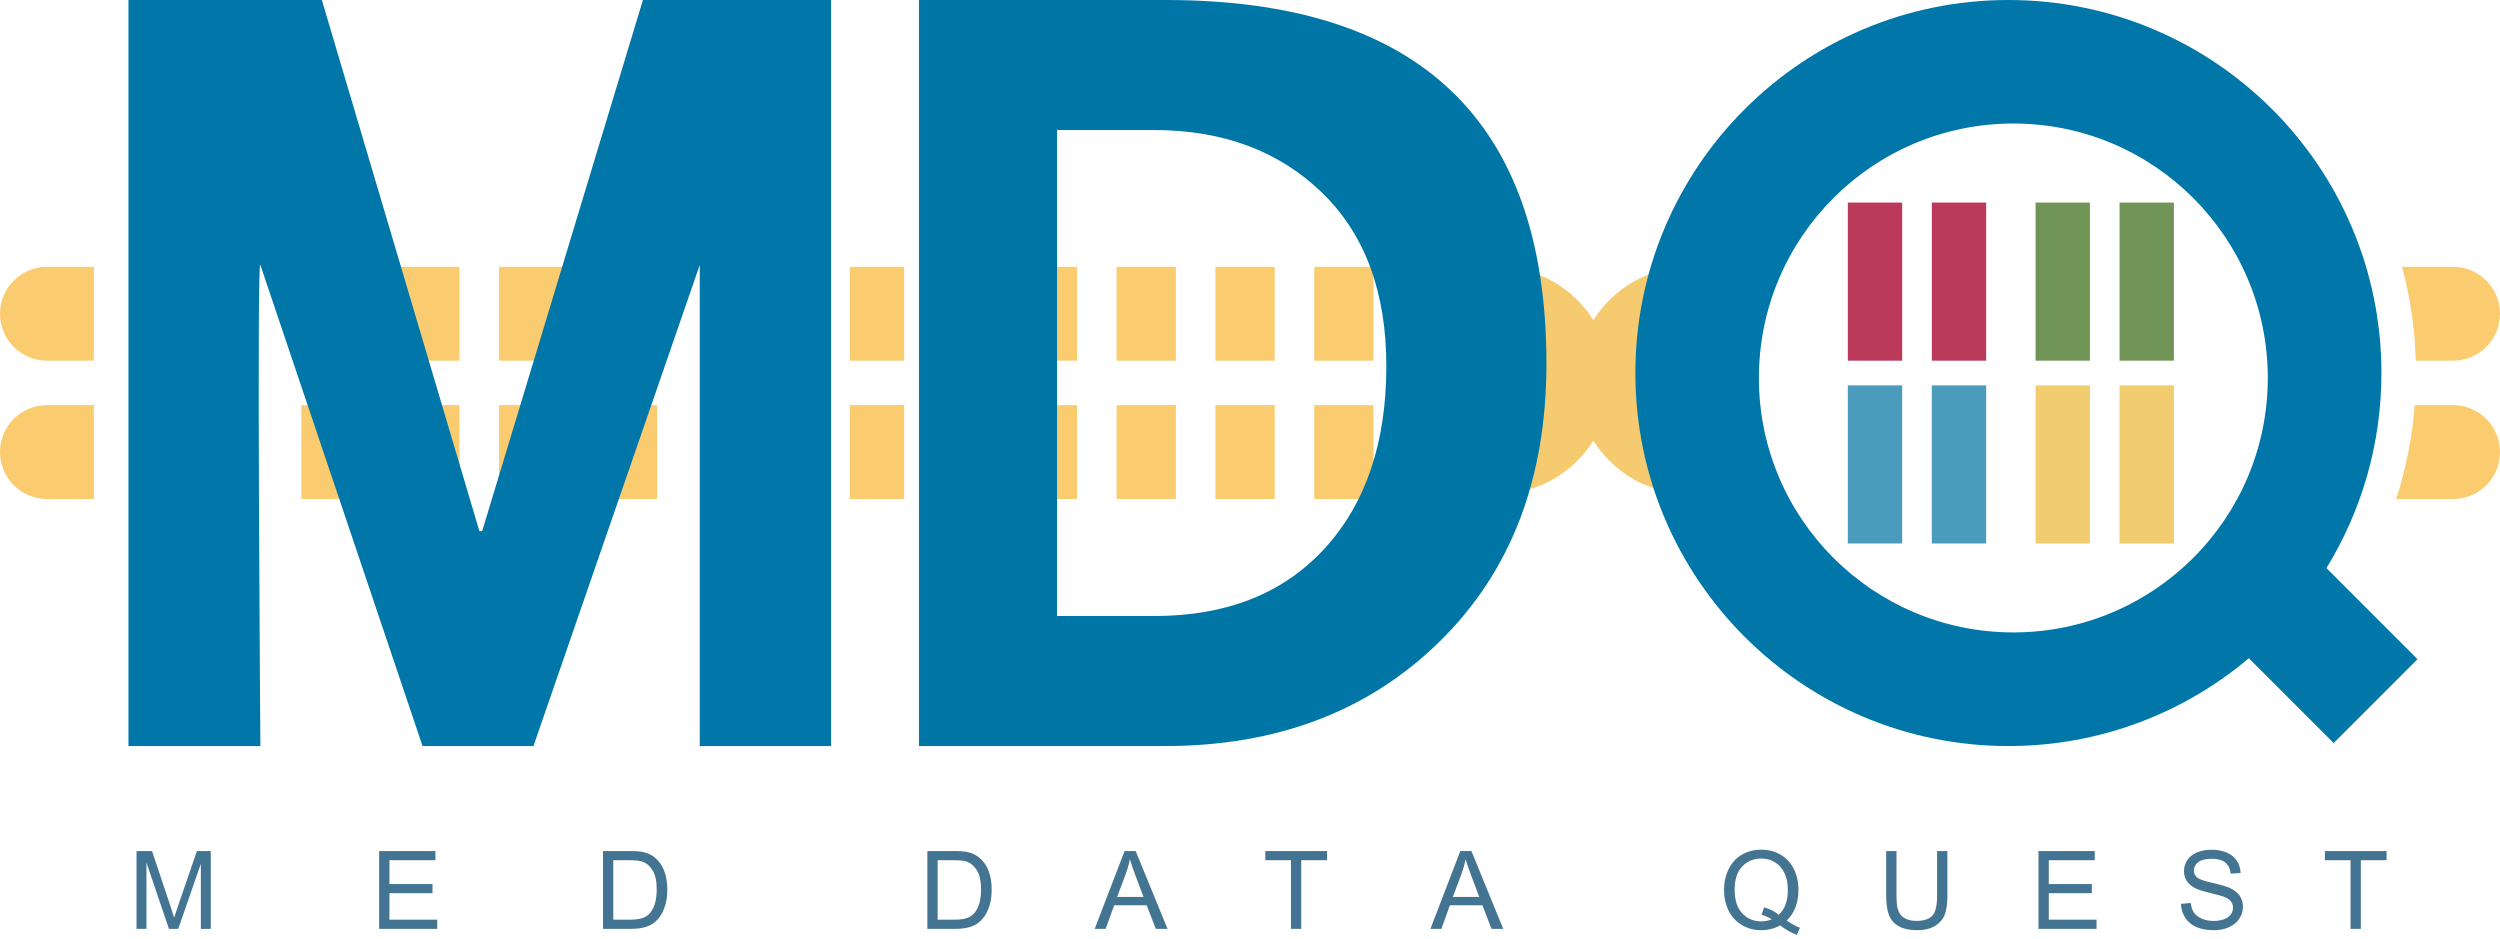 <?xml version="1.0" encoding="UTF-8" standalone="no"?>
<svg width="506px" height="190px" viewBox="0 0 506 190" version="1.1" xmlns="http://www.w3.org/2000/svg" xmlns:xlink="http://www.w3.org/1999/xlink">
    <!-- Generator: Sketch 40.3 (33839) - http://www.bohemiancoding.com/sketch -->
    <title>Group 4</title>
    <desc>Created with Sketch.</desc>
    <defs></defs>
    <g id="logo" stroke="none" stroke-width="1" fill="none" fill-rule="evenodd">
        <g id="Artboard" transform="translate(-151, -397)">
            <g id="Group-4" transform="translate(151, 397)">
                <path d="M488.748,82 L496.497,82 C501.745,82 506,86.252 506,91.5 C506,96.747 501.74,101 496.497,101 L484.984,101 C486.95,94.944 488.235,88.58 488.748,82 Z M278,82 L266,82 L266,101 L278,101 L278,82 L278,82 Z M258,82 L246,82 L246,101 L258,101 L258,82 L258,82 Z M238,82 L226,82 L226,101 L238,101 L238,82 L238,82 Z M218,82 L210,82 L210,101 L218,101 L218,82 L218,82 Z M183,82 L172,82 L172,101 L183,101 L183,82 L183,82 Z M133,82 L101,82 L101,101 L133,101 L133,82 L133,82 Z M93,82 L61,82 L61,101 L93,101 L93,82 L93,82 Z M486.171,54 L496.497,54 C501.745,54 506,58.252 506,63.5 C506,68.747 501.74,73 496.497,73 L488.963,73 C488.768,66.446 487.808,60.084 486.171,54 Z M19,82 L9.503,82 C4.26,82 0,86.253 0,91.5 C0,96.748 4.255,101 9.503,101 L19,101 L19,82 Z M278,54 L266,54 L266,73 L278,73 L278,54 L278,54 Z M258,54 L246,54 L246,73 L258,73 L258,54 Z M238,54 L226,54 L226,73 L238,73 L238,54 L238,54 Z M218,54 L210,54 L210,73 L218,73 L218,54 L218,54 Z M183,54 L172,54 L172,73 L183,73 L183,54 Z M133,54 L101,54 L101,73 L133,73 L133,54 Z M93,54 L61,54 L61,73 L93,73 L93,54 Z M19,54 L9.503,54 C4.26,54 0,58.253 0,63.5 C0,68.748 4.255,73 9.503,73 L19,73 L19,54 Z" id="Combined-Shape" fill="#FBCB6F"></path>
                <path d="M354,100 L341.993,100 C333.775,100 326.565,95.689 322.5,89.205 C318.435,95.689 311.225,100 303.007,100 L291,100 L291,54 L303.007,54 C311.224,54 318.434,58.31 322.5,64.795 C326.566,58.31 333.776,54 341.993,54 L354,54 L354,100 Z" id="Combined-Shape" fill="#F6CB70"></path>
                <path d="M27.633,188 L27.633,172.252 L30.77,172.252 L34.497,183.402 C34.841,184.441 35.091,185.218 35.249,185.733 C35.428,185.16 35.707,184.319 36.087,183.209 L39.857,172.252 L42.661,172.252 L42.661,188 L40.652,188 L40.652,174.819 L36.076,188 L34.196,188 L29.642,174.594 L29.642,188 L27.633,188 Z M76.741,188 L76.741,172.252 L88.128,172.252 L88.128,174.11 L78.825,174.11 L78.825,178.934 L87.537,178.934 L87.537,180.781 L78.825,180.781 L78.825,186.142 L88.493,186.142 L88.493,188 L76.741,188 Z M122.046,188 L122.046,172.252 L127.471,172.252 C128.696,172.252 129.63,172.327 130.275,172.478 C131.177,172.685 131.947,173.061 132.585,173.605 C133.415,174.307 134.037,175.204 134.448,176.296 C134.86,177.389 135.066,178.636 135.066,180.04 C135.066,181.236 134.926,182.296 134.647,183.22 C134.368,184.144 134.01,184.908 133.573,185.513 C133.136,186.118 132.658,186.595 132.139,186.942 C131.62,187.289 130.993,187.552 130.259,187.731 C129.525,187.91 128.682,188 127.729,188 L122.046,188 Z M124.13,186.142 L127.493,186.142 C128.531,186.142 129.346,186.045 129.937,185.852 C130.527,185.658 130.998,185.386 131.349,185.035 C131.843,184.541 132.228,183.877 132.504,183.042 C132.78,182.208 132.918,181.197 132.918,180.008 C132.918,178.361 132.647,177.095 132.107,176.21 C131.566,175.326 130.909,174.733 130.135,174.433 C129.577,174.218 128.678,174.11 127.439,174.11 L124.13,174.11 L124.13,186.142 Z" id="M-E-D" fill="#437492"></path>
                <path d="M187.697,188 L187.697,172.252 L193.122,172.252 C194.347,172.252 195.281,172.327 195.926,172.478 C196.828,172.685 197.598,173.061 198.235,173.605 C199.066,174.307 199.687,175.204 200.099,176.296 C200.511,177.389 200.717,178.636 200.717,180.04 C200.717,181.236 200.577,182.296 200.298,183.22 C200.019,184.144 199.66,184.908 199.224,185.513 C198.787,186.118 198.309,186.595 197.79,186.942 C197.27,187.289 196.644,187.552 195.91,187.731 C195.176,187.91 194.332,188 193.38,188 L187.697,188 Z M189.781,186.142 L193.144,186.142 C194.182,186.142 194.997,186.045 195.587,185.852 C196.178,185.658 196.649,185.386 197,185.035 C197.494,184.541 197.879,183.877 198.155,183.042 C198.431,182.208 198.568,181.197 198.568,180.008 C198.568,178.361 198.298,177.095 197.757,176.21 C197.217,175.326 196.56,174.733 195.786,174.433 C195.228,174.218 194.329,174.11 193.09,174.11 L189.781,174.11 L189.781,186.142 Z M221.566,188 L227.614,172.252 L229.859,172.252 L236.304,188 L233.93,188 L232.094,183.23 L225.509,183.23 L223.779,188 L221.566,188 Z M226.11,181.533 L231.449,181.533 L229.805,177.172 C229.304,175.847 228.932,174.758 228.688,173.906 C228.488,174.916 228.205,175.919 227.84,176.914 L226.11,181.533 Z M261.29,188 L261.29,174.11 L256.101,174.11 L256.101,172.252 L268.584,172.252 L268.584,174.11 L263.374,174.11 L263.374,188 L261.29,188 Z M289.519,188 L295.567,172.252 L297.812,172.252 L304.257,188 L301.883,188 L300.046,183.23 L293.461,183.23 L291.732,188 L289.519,188 Z M294.063,181.533 L299.402,181.533 L297.758,177.172 C297.257,175.847 296.885,174.758 296.641,173.906 C296.44,174.916 296.158,175.919 295.792,176.914 L294.063,181.533 Z" id="D-A-T-A" fill="#437492"></path>
                <path d="M361.632,186.313 C362.599,186.979 363.49,187.466 364.307,187.774 L363.694,189.225 C362.563,188.816 361.435,188.172 360.311,187.291 C359.143,187.943 357.854,188.269 356.443,188.269 C355.018,188.269 353.726,187.925 352.565,187.237 C351.405,186.55 350.512,185.583 349.885,184.337 C349.259,183.091 348.945,181.687 348.945,180.126 C348.945,178.572 349.26,177.158 349.891,175.883 C350.521,174.608 351.418,173.638 352.582,172.972 C353.745,172.306 355.047,171.973 356.486,171.973 C357.94,171.973 359.251,172.318 360.418,173.009 C361.585,173.7 362.475,174.667 363.087,175.91 C363.7,177.152 364.006,178.554 364.006,180.115 C364.006,181.411 363.809,182.577 363.415,183.612 C363.021,184.647 362.427,185.547 361.632,186.313 L361.632,186.313 Z M357.045,183.649 C358.248,183.986 359.24,184.487 360.021,185.153 C361.245,184.036 361.857,182.357 361.857,180.115 C361.857,178.84 361.641,177.727 361.208,176.774 C360.774,175.822 360.14,175.083 359.306,174.556 C358.472,174.03 357.535,173.767 356.497,173.767 C354.943,173.767 353.654,174.298 352.63,175.362 C351.606,176.425 351.094,178.013 351.094,180.126 C351.094,182.174 351.6,183.746 352.614,184.842 C353.627,185.938 354.922,186.485 356.497,186.485 C357.242,186.485 357.944,186.346 358.603,186.066 C357.951,185.644 357.263,185.343 356.54,185.164 L357.045,183.649 Z M392.068,172.252 L394.152,172.252 L394.152,181.351 C394.152,182.933 393.973,184.19 393.615,185.121 C393.257,186.052 392.611,186.809 391.676,187.393 C390.741,187.977 389.515,188.269 387.997,188.269 C386.522,188.269 385.315,188.014 384.377,187.506 C383.439,186.997 382.769,186.262 382.368,185.298 C381.967,184.335 381.766,183.019 381.766,181.351 L381.766,172.252 L383.85,172.252 L383.85,181.34 C383.85,182.708 383.978,183.716 384.232,184.364 C384.486,185.012 384.923,185.511 385.542,185.862 C386.162,186.213 386.919,186.389 387.814,186.389 C389.347,186.389 390.439,186.041 391.091,185.347 C391.742,184.652 392.068,183.316 392.068,181.34 L392.068,172.252 Z M412.589,188 L412.589,172.252 L423.976,172.252 L423.976,174.11 L414.673,174.11 L414.673,178.934 L423.385,178.934 L423.385,180.781 L414.673,180.781 L414.673,186.142 L424.341,186.142 L424.341,188 L412.589,188 Z M441.436,182.94 L443.402,182.769 C443.495,183.556 443.711,184.203 444.052,184.708 C444.392,185.212 444.92,185.621 445.636,185.932 C446.352,186.244 447.158,186.399 448.053,186.399 C448.848,186.399 449.55,186.281 450.159,186.045 C450.767,185.809 451.22,185.485 451.517,185.073 C451.815,184.661 451.963,184.212 451.963,183.725 C451.963,183.23 451.82,182.799 451.534,182.43 C451.247,182.061 450.774,181.752 450.116,181.501 C449.693,181.336 448.759,181.08 447.312,180.733 C445.865,180.386 444.852,180.058 444.272,179.75 C443.52,179.356 442.96,178.867 442.591,178.284 C442.222,177.7 442.038,177.047 442.038,176.323 C442.038,175.528 442.263,174.785 442.714,174.094 C443.165,173.403 443.824,172.879 444.691,172.521 C445.557,172.162 446.521,171.983 447.58,171.983 C448.748,171.983 449.777,172.171 450.669,172.547 C451.56,172.923 452.246,173.477 452.726,174.207 C453.206,174.938 453.464,175.765 453.499,176.688 L451.501,176.839 C451.394,175.843 451.031,175.091 450.411,174.583 C449.792,174.075 448.877,173.82 447.666,173.82 C446.406,173.82 445.488,174.051 444.911,174.513 C444.335,174.975 444.046,175.532 444.046,176.184 C444.046,176.749 444.25,177.215 444.659,177.58 C445.06,177.945 446.107,178.319 447.801,178.703 C449.494,179.086 450.656,179.421 451.287,179.707 C452.203,180.13 452.88,180.665 453.317,181.313 C453.754,181.961 453.972,182.708 453.972,183.553 C453.972,184.391 453.732,185.18 453.252,185.921 C452.773,186.663 452.083,187.239 451.184,187.651 C450.286,188.063 449.274,188.269 448.15,188.269 C446.725,188.269 445.531,188.061 444.567,187.646 C443.604,187.23 442.849,186.605 442.301,185.771 C441.753,184.937 441.465,183.993 441.436,182.94 L441.436,182.94 Z M475.75,188 L475.75,174.11 L470.562,174.11 L470.562,172.252 L483.044,172.252 L483.044,174.11 L477.834,174.11 L477.834,188 L475.75,188 Z" id="Q-U-E-S-T" fill="#437492"></path>
                <path d="M455.165,133.225 C442.023,144.316 425.042,151 406.5,151 C364.803,151 331,117.197 331,75.5 C331,33.803 364.803,0 406.5,0 C448.197,0 482,33.803 482,75.5 C482,89.974 477.927,103.496 470.865,114.984 L489.303,133.422 L472.333,150.393 L455.165,133.225 Z M141.628,151 L141.628,53.634 L107.972,151 L85.526,151 L52.702,53.634 C51.941,51.164 52.702,151 52.702,151 L26,151 L26,0 L65.141,0 L97.024,107.495 L97.595,107.495 L130.13,0 L168.211,0 L168.211,151 L141.628,151 Z M407.5,128 C435.943,128 459,104.943 459,76.5 C459,48.057 435.943,25 407.5,25 C379.057,25 356,48.057 356,76.5 C356,104.943 379.057,128 407.5,128 Z" id="Combined-Shape" fill="#0076A9"></path>
                <rect id="Rectangle-6" fill="#BB395A" x="374" y="41" width="11" height="32"></rect>
                <rect id="Rectangle-6" fill="#BB395A" x="391" y="41" width="11" height="32"></rect>
                <rect id="Rectangle-6" fill="#719556" x="412" y="41" width="11" height="32"></rect>
                <rect id="Rectangle-6" fill="#719556" x="429" y="41" width="11" height="32"></rect>
                <rect id="Rectangle-6" fill="#4A9BBC" x="374" y="78" width="11" height="32"></rect>
                <rect id="Rectangle-6" fill="#4A9BBC" x="391" y="78" width="11" height="32"></rect>
                <rect id="Rectangle-6" fill="#F2CD6F" x="412" y="78" width="11" height="32"></rect>
                <rect id="Rectangle-6" fill="#F2CD6F" x="429" y="78" width="11" height="32"></rect>
                <path d="M186,151 L186,0 L235.96,0 C287.32,0 313,24.533 313,73.599 C313,96.93 305.81,115.663 291.429,129.798 C277.048,143.933 258.496,151 235.773,151 L186,151 Z M213.942,26.32 L213.942,124.68 L233.625,124.68 C248.255,124.68 259.741,120.131 268.083,111.032 C276.425,101.934 280.596,89.619 280.596,74.087 C280.596,59.074 276.239,47.36 267.523,38.944 C258.807,30.528 247.477,26.32 233.532,26.32 L213.942,26.32 Z" id="Combined-Shape" fill="#0076A6"></path>
            </g>
        </g>
    </g>
</svg>